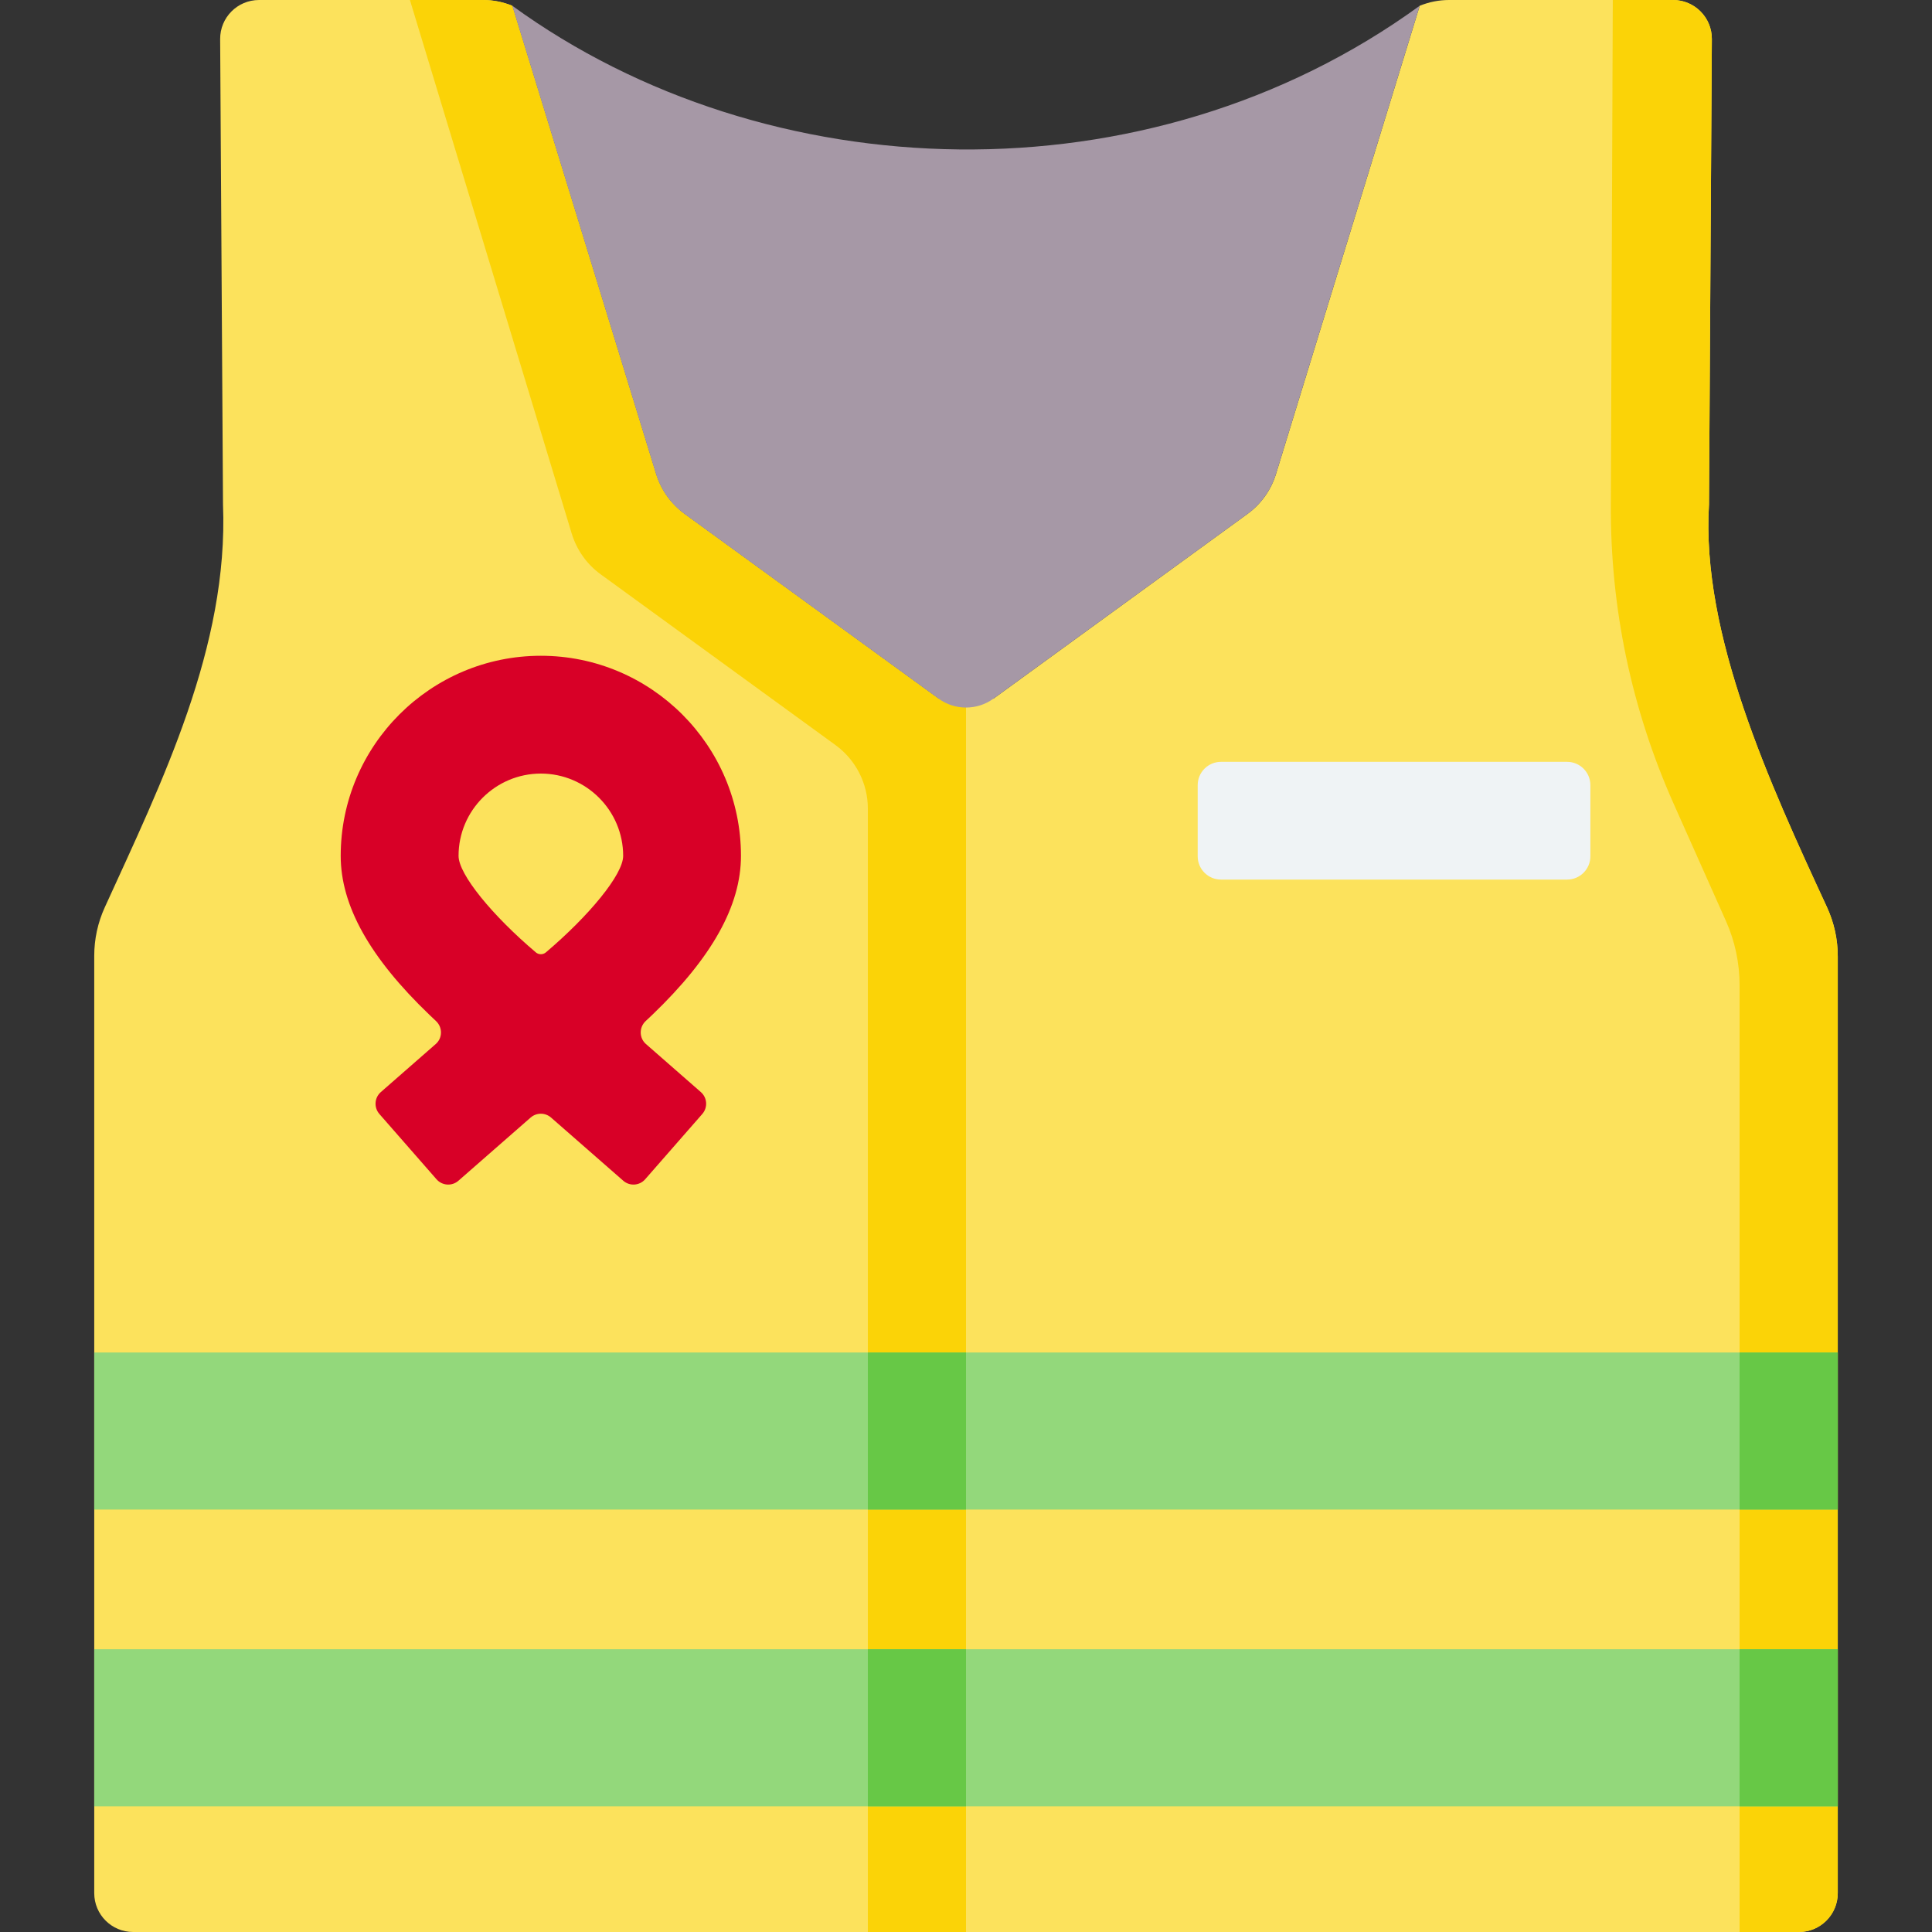 <svg width="40" height="40" viewBox="0 0 40 40" fill="none" xmlns="http://www.w3.org/2000/svg">
<rect x="0" y="0" width="40" height="40" fill="#333333" stroke="none"/>
<g clip-path="url(#clip0_47_6070)">
<path d="M38.049 19.799V39.195C38.049 39.64 37.689 40 37.244 40H20V14.465H20.568L25.826 10.641C26.108 10.436 26.316 10.145 26.418 9.812L29.394 0.119H29.395C29.586 0.041 29.791 0 30 0H34.637C35.084 0 35.445 0.363 35.442 0.81L35.383 10.441C35.217 13.136 36.644 16.228 37.827 18.786C37.973 19.104 38.049 19.449 38.049 19.799Z" fill="#FCE25C"/>
<path d="M20 14.465V40H2.756C2.311 40 1.951 39.64 1.951 39.195V19.79C1.951 19.443 2.025 19.101 2.169 18.786C3.351 16.193 4.735 13.389 4.617 10.441L4.558 0.81C4.555 0.363 4.916 0 5.363 0H10C10.209 0 10.414 0.041 10.605 0.119H10.606L13.582 9.812C13.684 10.145 13.892 10.436 14.174 10.642L19.432 14.465H20V14.465Z" fill="#FCE25C"/>
<path d="M20 14.465V40H17.968V16.741C17.968 16.221 17.718 15.732 17.298 15.426L12.437 11.891C12.15 11.683 11.941 11.387 11.837 11.048L8.487 0H10C10.209 0 10.414 0.041 10.605 0.119H10.606L13.582 9.812C13.684 10.145 13.892 10.436 14.174 10.642L19.432 14.465H20V14.465Z" fill="#FBD307"/>
<path d="M13.504 21.012C14.74 19.826 15.341 18.75 15.341 17.72C15.341 15.436 13.482 13.577 11.198 13.577C8.913 13.577 7.054 15.436 7.054 17.72C7.054 18.749 7.655 19.826 8.892 21.012C8.937 21.055 8.981 21.097 9.026 21.139C9.166 21.269 9.165 21.491 9.021 21.616L7.885 22.61C7.751 22.727 7.738 22.93 7.855 23.064L9.037 24.415C9.154 24.549 9.357 24.563 9.491 24.446L10.986 23.138C11.107 23.032 11.288 23.032 11.409 23.138L12.904 24.446C13.038 24.563 13.241 24.549 13.358 24.415L14.54 23.064C14.657 22.93 14.644 22.727 14.51 22.61L13.374 21.616C13.231 21.491 13.229 21.269 13.369 21.139C13.414 21.097 13.459 21.055 13.504 21.012ZM11.198 16.016C12.137 16.016 12.902 16.781 12.902 17.72C12.902 18.106 12.195 18.961 11.302 19.718C11.242 19.769 11.153 19.769 11.094 19.718C10.2 18.961 9.494 18.106 9.494 17.72C9.493 16.781 10.258 16.016 11.198 16.016Z" fill="#D80027"/>
<path d="M38.049 39.195V19.799C38.049 19.449 37.973 19.104 37.827 18.786C36.644 16.228 35.217 13.136 35.383 10.441L35.442 0.81C35.445 0.363 35.084 0 34.637 0H33.391L33.351 10.429C33.337 12.585 33.776 14.677 34.654 16.647L35.734 19.069C35.92 19.485 36.016 19.937 36.016 20.393V40H37.244C37.689 40 38.049 39.64 38.049 39.195Z" fill="#FBD307"/>
<path d="M32.444 18.211H25.28C25.013 18.211 24.797 17.995 24.797 17.729V16.255C24.797 15.989 25.013 15.773 25.28 15.773H32.444C32.711 15.773 32.927 15.989 32.927 16.255V17.729C32.927 17.995 32.711 18.211 32.444 18.211Z" fill="#EFF3F5"/>
<path d="M20 34.146H38.049V37.398H20V34.146Z" fill="#93D87B"/>
<path d="M36.016 34.146H38.049V37.398H36.016V34.146Z" fill="#67C846"/>
<path d="M20 37.398H1.951V34.146H20V37.398Z" fill="#93D87B"/>
<path d="M17.968 34.146H20V37.398H17.968V34.146Z" fill="#67C846"/>
<path d="M20 28.002H38.049V31.254H20V28.002Z" fill="#93D87B"/>
<path d="M36.016 28.002H38.049V31.254H36.016V28.002Z" fill="#67C846"/>
<path d="M20 31.254H1.951V28.002H20V31.254Z" fill="#93D87B"/>
<path d="M17.968 28.002H20V31.254H17.968V28.002Z" fill="#67C846"/>
<path d="M29.394 0.119L26.418 9.812C26.316 10.145 26.108 10.436 25.826 10.642L20.568 14.465C20.399 14.588 20.2 14.649 20 14.649C19.8 14.649 19.601 14.588 19.432 14.465L14.174 10.642C13.892 10.436 13.684 10.145 13.582 9.812L10.606 0.119C15.869 3.946 23.748 4.225 29.394 0.119Z" fill="#A698A6"/>
</g>
<defs>
<clipPath id="clip0_47_6070">
<rect width="40" height="40" fill="white"/>
</clipPath>
</defs>
</svg>
